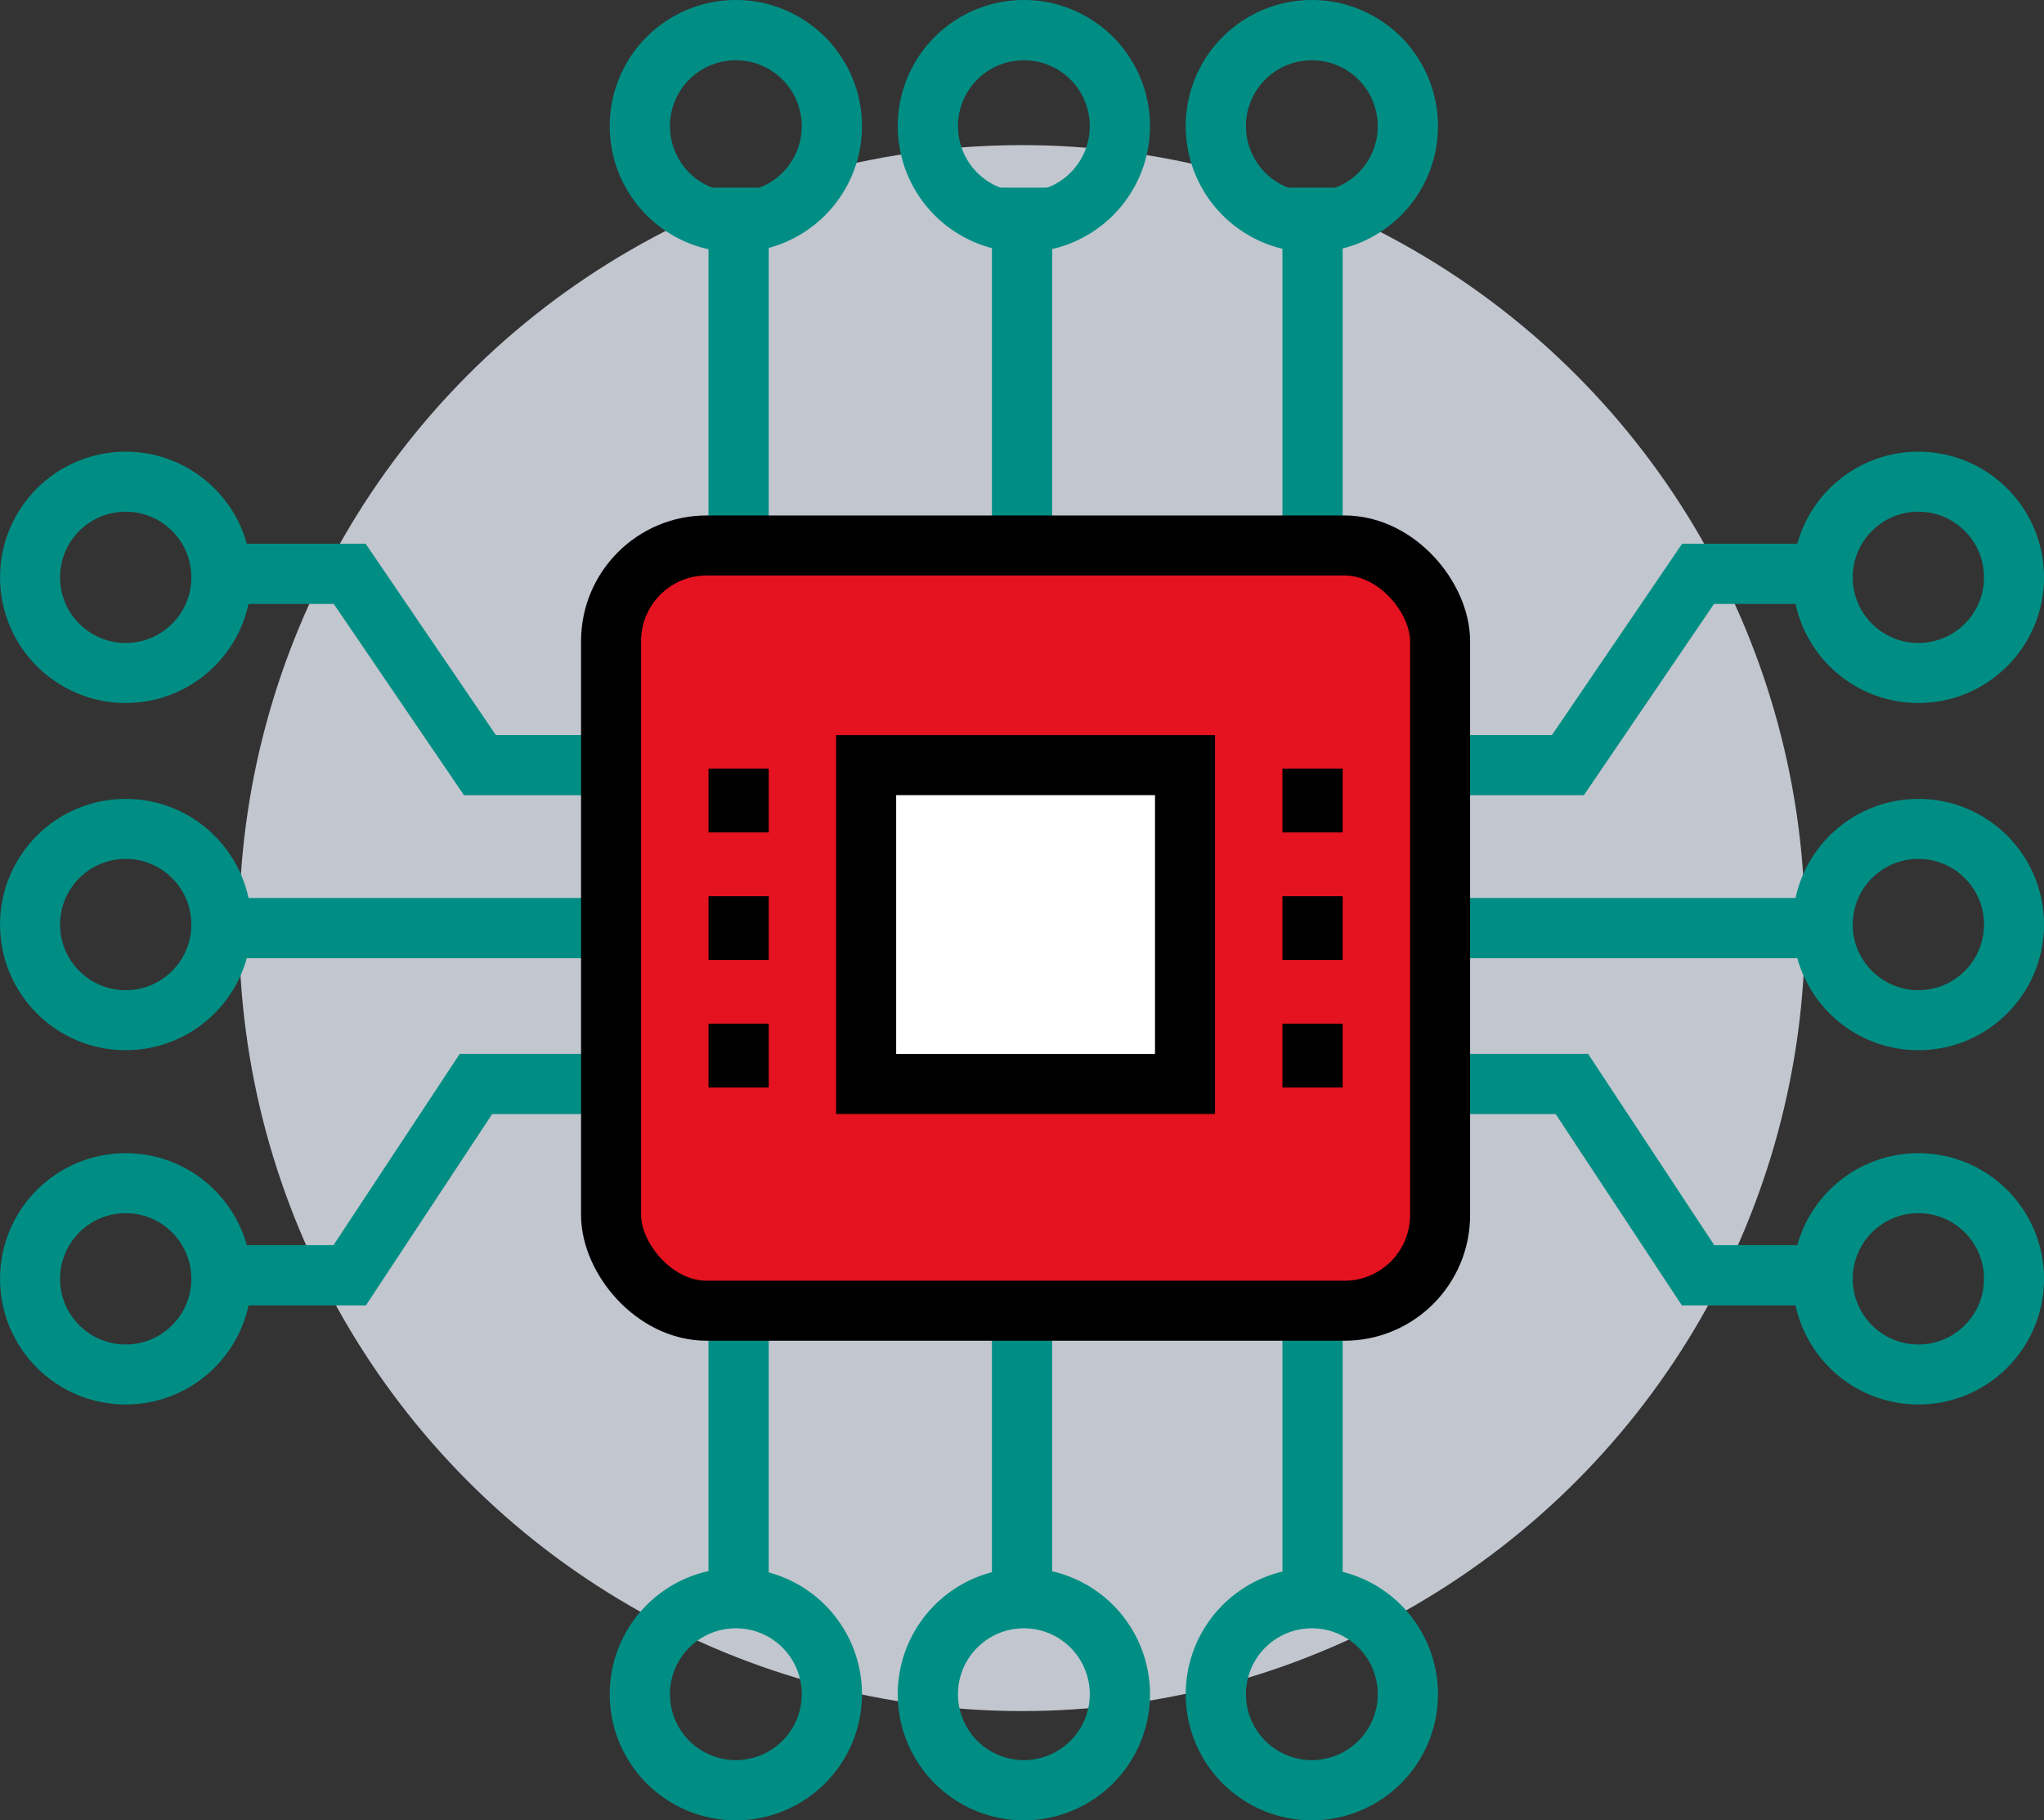 <svg xmlns="http://www.w3.org/2000/svg" viewBox="0 0 288.47 256.89"><rect x="0" y="0" width="288.47" height="256.89" fill="#333333" stroke="none"/><defs><style>.cls-1{fill:#c2c6cf;}.cls-2,.cls-3,.cls-4,.cls-5,.cls-8{fill:none;}.cls-2,.cls-3,.cls-4,.cls-5{stroke:#008e84;}.cls-2,.cls-3,.cls-4,.cls-5,.cls-6,.cls-7,.cls-8{stroke-miterlimit:10;}.cls-2,.cls-8{stroke-width:8.5px;}.cls-3{stroke-width:8.47px;}.cls-4{stroke-width:8.47px;}.cls-5{stroke-width:8.47px;}.cls-6{fill:#e5131f;stroke-width:8.47px;}.cls-6,.cls-7,.cls-8{stroke:#000;}.cls-7{fill:#fff;stroke-width:8.47px;}</style></defs><g id="Layer_1" data-name="Layer 1"><circle class="cls-1" cx="144.24" cy="130.98" r="110.5"/><polyline class="cls-2" points="257.74 80.98 239.65 80.98 221.28 107.98 185.74 107.98"/><line class="cls-2" x1="257.74" y1="130.98" x2="184.74" y2="130.98"/><circle class="cls-3" cx="270.74" cy="81.48" r="13.5"/><polyline class="cls-2" points="257.74 179.98 239.65 179.98 221.84 152.98 185.74 152.98"/><circle class="cls-4" cx="270.74" cy="180.48" r="13.5"/><circle class="cls-5" cx="270.74" cy="130.48" r="13.5"/><line class="cls-2" x1="144.24" y1="225.48" x2="144.24" y2="153.48"/><line class="cls-2" x1="185.24" y1="225.48" x2="185.24" y2="153.48"/><line class="cls-2" x1="104.24" y1="225.48" x2="104.24" y2="153.48"/><line class="cls-2" x1="144.24" y1="26.48" x2="144.24" y2="90.48"/><path class="cls-2" d="M150,52.9a13.55,13.55,0,1,1,13.55-13.55A13.55,13.55,0,0,1,150,52.9Z" transform="translate(-5.5 -21.55)"/><line class="cls-2" x1="185.24" y1="26.48" x2="185.24" y2="90.48"/><path class="cls-2" d="M190.64,52.9a13.55,13.55,0,1,1,13.55-13.55A13.54,13.54,0,0,1,190.64,52.9Z" transform="translate(-5.5 -21.55)"/><line class="cls-2" x1="104.24" y1="26.48" x2="104.24" y2="90.48"/><path class="cls-2" d="M109.35,52.9A13.55,13.55,0,1,1,122.9,39.35,13.54,13.54,0,0,1,109.35,52.9Z" transform="translate(-5.5 -21.55)"/><polyline class="cls-2" points="31.74 80.98 49.35 80.98 67.73 107.98 103.74 107.98"/><line class="cls-2" x1="31.74" y1="130.98" x2="103.74" y2="130.98"/><circle class="cls-3" cx="17.74" cy="81.48" r="13.5"/><polyline class="cls-2" points="31.74 179.98 49.35 179.98 67.17 152.98 103.74 152.98"/><circle class="cls-4" cx="17.74" cy="180.48" r="13.5"/><circle class="cls-5" cx="17.74" cy="130.48" r="13.5"/><rect class="cls-6" x="86.24" y="76.98" width="117" height="108" rx="13.5"/><rect class="cls-7" x="122.24" y="107.98" width="45" height="45"/><line class="cls-8" x1="104.24" y1="108.48" x2="104.24" y2="117.48"/><line class="cls-8" x1="104.24" y1="126.48" x2="104.24" y2="135.48"/><line class="cls-8" x1="104.24" y1="144.48" x2="104.24" y2="153.48"/><line class="cls-8" x1="185.24" y1="108.48" x2="185.24" y2="117.48"/><line class="cls-8" x1="185.24" y1="126.48" x2="185.24" y2="135.48"/><line class="cls-8" x1="185.24" y1="144.48" x2="185.24" y2="153.48"/><path class="cls-2" d="M150,247.1a13.55,13.55,0,1,0,13.55,13.55A13.55,13.55,0,0,0,150,247.1Z" transform="translate(-5.5 -21.55)"/><path class="cls-2" d="M190.64,247.1a13.55,13.55,0,1,0,13.55,13.55A13.54,13.54,0,0,0,190.64,247.1Z" transform="translate(-5.5 -21.55)"/><path class="cls-2" d="M109.35,247.1a13.55,13.55,0,1,0,13.55,13.55A13.54,13.54,0,0,0,109.35,247.1Z" transform="translate(-5.5 -21.55)"/></g></svg>